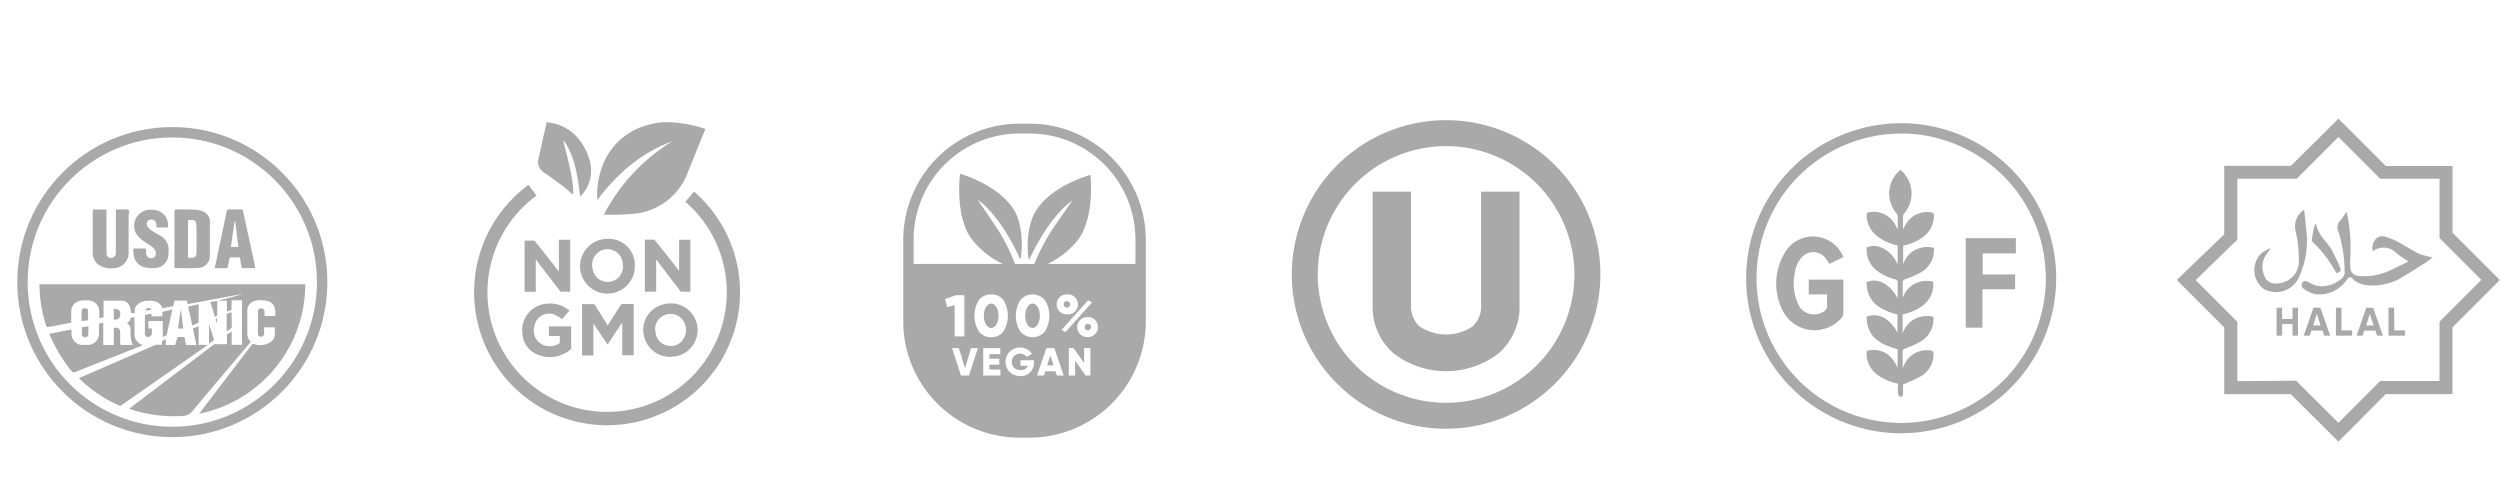 <svg xmlns="http://www.w3.org/2000/svg" viewBox="0 0 337.03 67.75"><defs><style>.cls-1,.cls-3{fill:none;}.cls-2{fill:#a9a9a9;}.cls-3{stroke:#a9a9a9;stroke-miterlimit:10;stroke-width:1.4px;}</style></defs><title>list-icon</title><g id="Layer_2" data-name="Layer 2"><g id="Слой_1" data-name="Слой 1"><rect class="cls-1" width="49.25" height="67.75"/><path class="cls-2" d="M256.3,58.41a20.9,20.9,0,1,1,20.9-20.9A20.93,20.93,0,0,1,256.3,58.41Zm0-40.4a19.5,19.5,0,1,0,19.5,19.5A19.53,19.53,0,0,0,256.3,18Z"/><path class="cls-2" d="M195,57.8A20.8,20.8,0,1,1,215.75,37,20.82,20.82,0,0,1,195,57.8Zm0-38.1A17.3,17.3,0,1,0,212.25,37,17.32,17.32,0,0,0,195,19.7Z"/><path class="cls-2" d="M81.84,57.33A17.94,17.94,0,0,1,71.25,24.92l1.07,1.46a16.13,16.13,0,1,0,20.07.81l1.18-1.36a17.94,17.94,0,0,1-11.73,31.5Z"/><circle class="cls-3" cx="23.23" cy="38.03" r="20.2"/><path class="cls-2" d="M315.25,59.53l-6.45-6.4-8.95,0v-9l-6.39-6.39,6.39-6.15V22.35h9L315.25,16l6.38,6.38h9v9L337,37.75l-6.38,6.38v9h-9Zm-5.71-8.2L315.25,57l5.63-5.64h8v-8l5.63-5.63-5.63-5.63v-8h-8l-5.63-5.63-5.63,5.63h-8v8.21L296,37.76l5.62,5.62v8Z"/><path class="cls-2" d="M31.21,41.78a3.74,3.74,0,0,1-.62.22V40.53h-1v-.05c.51-.11,3.11-.81,3.1-.84S25.31,41,25.31,41l-.12-.48H23.54l-.2.76-1.47.27s-.22-1.14-1.92-1a2.13,2.13,0,0,0-1.29.41,1.21,1.21,0,0,0-.5.86l0,.37a4.08,4.08,0,0,1-.51,0c0-.19,0-1.63-1.24-1.66-.76,0-2.37,0-2.45,0,0,.62,0,2.25,0,2.25a4.83,4.83,0,0,1-.57.1v-.69a1.55,1.55,0,0,0-1.71-1.7,4.39,4.39,0,0,0-.89.06A1.46,1.46,0,0,0,9.6,42c0,.45,0,1.22,0,1.5,0,0-2.1.41-3.06.57-.13,0-.25,0-.31-.15a18.29,18.29,0,0,1-.91-5.43c0-.06,0-.11,0-.17H41.16A17.85,17.85,0,0,1,26.87,55.77l.16-.24,6.87-9a.31.31,0,0,1,.4-.13,2.55,2.55,0,0,0,2.15-.27,1.24,1.24,0,0,0,.6-1c0-.07,0-1,0-1H35.61s0,.59,0,.81a.41.41,0,0,1-.38.44.37.37,0,0,1-.46-.31,1.77,1.77,0,0,1,0-.32c0-.88,0-1.77,0-2.65,0-.41.1-.51.45-.51a.4.4,0,0,1,.44.4c0,.19,0,.38,0,.6h1.45c.1-1.4-.37-2-1.55-2.1a3.57,3.57,0,0,0-1.22.07,1.37,1.37,0,0,0-1,1.33c0,1,0,2.09,0,3.13a1.5,1.5,0,0,0,.47,1.06c-.23.28-5.48,6.47-7.85,9.32a1.69,1.69,0,0,1-1.33.67,18.51,18.51,0,0,1-7-.89l-.21-.08L28.89,46.4l1.71,0c0-.23,0-.63,0-.86v-.45s.25-.14.63-.41v1.8h1.39v-6H31.22"/><path class="cls-2" d="M22.3,46.51h1.3l.34-1.08.93,0c.05.3.2,1.09.2,1.09h1.42L26,44.29s.33-.11.78-.3v2.5H28l-.24.19-11.3,7.89a.37.37,0,0,1-.43.08,18.07,18.07,0,0,1-5.24-3.52L10.65,51l.21-.12c3.35-1.45,6.69-2.91,10-4.34a1.54,1.54,0,0,1,.28-.07h.7l0-.5a4.72,4.72,0,0,0,.51-.24C22.4,45.9,22.33,46.29,22.3,46.51Z"/><path class="cls-2" d="M17.87,46.5a5,5,0,0,1-.26-1.93c0-.42-.09-.86-.56-1,.33-.08.48-.3.54-.7.29-.07.32-.06.54-.12,0,.14,0,1.56,0,2.17a1.5,1.5,0,0,0,1.13,1.59,1.46,1.46,0,0,1-.21.11l-8.94,3.54c-.13,0-.24.09-.36,0A20.59,20.59,0,0,1,6.64,45l3-.58V45a1.49,1.49,0,0,0,1.47,1.5h.7A1.5,1.5,0,0,0,13.34,45V43.63a3.85,3.85,0,0,1,.58-.12v3h1.42V44.21c.58-.12.86.09.86.63s0,1,0,1.43c0,.18.05.24.23.24Z"/><path class="cls-2" d="M23.52,36.14v-.29c0-2.43,0-4.86,0-7.3,0-.26.08-.33.33-.32.88,0,1.75,0,2.62.05a2.67,2.67,0,0,1,.83.21,1.44,1.44,0,0,1,1,1.4c0,1.53,0,3.06,0,4.59a1.63,1.63,0,0,1-1.59,1.64C25.64,36.2,24.6,36.14,23.52,36.14Zm1.83-6.48c0,.1,0,.17,0,.24v4.59c0,.11,0,.26.14.26.76,0,1,0,1-.81a1.92,1.92,0,0,0,0-.24c0-1,0-1.89,0-2.84a5.81,5.81,0,0,0-.05-.72c-.05-.35-.21-.47-.57-.48Z"/><path class="cls-2" d="M12.56,28.25h1.8v5.88a.59.59,0,0,0,.61.64.63.63,0,0,0,.65-.67c0-1.36,0-2.72,0-4.08V28.24h.92c.27,0,.64-.07.8.08s0,.5,0,.77c0,1.63,0,3.26,0,4.89a2.06,2.06,0,0,1-2.09,2.17,2.84,2.84,0,0,1-2-.49,1.9,1.9,0,0,1-.75-1.5c0-1.92,0-3.83,0-5.75A1.15,1.15,0,0,1,12.56,28.25Z"/><path class="cls-2" d="M34.39,36.15H32.71c-.06,0-.15-.12-.16-.19-.07-.35-.12-.71-.17-1.06,0-.15-.07-.21-.22-.2h-1c-.16,0-.21.06-.24.21-.06.36-.13.73-.22,1.08,0,.07-.1.17-.15.17h-1.6c.13-.64.26-1.26.39-1.87q.61-2.89,1.22-5.8c0-.2.12-.26.32-.26h1.62c.15,0,.23,0,.26.2l1.62,7.47C34.37,36,34.37,36.05,34.39,36.15Zm-2.68-6.31h-.08l-.5,3.45h1Z"/><path class="cls-2" d="M21.11,30.67c0-.21,0-.39-.08-.57a.57.57,0,0,0-.48-.48.61.61,0,0,0-.66.2.63.63,0,0,0,0,.72,2.06,2.06,0,0,0,.51.51c.4.27.82.5,1.24.75a2.08,2.08,0,0,1,1.09,1.92,4.57,4.57,0,0,1-.05.83,1.88,1.88,0,0,1-1.85,1.59,4.77,4.77,0,0,1-1.31-.09A2,2,0,0,1,18,34.2c-.07-.86-.09-.68.64-.7h.84c.16,0,.22.06.22.22s0,.27,0,.41a.67.67,0,0,0,.76.68A.64.64,0,0,0,21,34a1.23,1.23,0,0,0-.36-.61c-.3-.26-.67-.45-1-.69a5.64,5.64,0,0,1-1.15-1A2.16,2.16,0,0,1,20,28.29a3.51,3.51,0,0,1,1.12.06,2.09,2.09,0,0,1,1.54,2.17c0,.05-.07.14-.11.14Z"/><path class="cls-2" d="M21.94,45.42c0-.6,0-2.14,0-2.14H20v1l.47,0c0,.25,0,.49,0,.73a.51.51,0,0,1-.52.42.43.43,0,0,1-.42-.47c0-.77,0-1.55,0-2.32,0-.07.07-.19.12-.2.24-.07.51-.11.78-.16,0,.19,0,.37,0,.37h1.46v-.59s1-.27,1.34-.34c0,.09-.77,3.47-.77,3.47S22.31,45.29,21.94,45.42Z"/><path class="cls-2" d="M25.93,43.89c-.18-.83-.57-2.54-.57-2.54L26.78,41c0,.1,0,2.47,0,2.47S26.17,43.8,25.93,43.89Z"/><path class="cls-2" d="M31.22,42.08c0,.69.05,2.08,0,2.12a6.27,6.27,0,0,1-.66.49V42.3A5.93,5.93,0,0,0,31.22,42.08Z"/><path class="cls-2" d="M11,43.3c0-.48,0-.93,0-1.38a.38.38,0,0,1,.36-.37c.21,0,.48.06.5.25a12.87,12.87,0,0,1,0,1.39S11.31,43.25,11,43.3Z"/><path class="cls-2" d="M28.37,40.73l.91-.18c0,.07,0,2,0,2l-.3.18S28.55,41.34,28.37,40.73Z"/><path class="cls-2" d="M11.92,44c0,.35,0,.67,0,1a.45.45,0,0,1-.48.47c-.26,0-.41-.19-.41-.49a.86.86,0,0,1,0-.16c0-.28,0-.69,0-.69A7.32,7.32,0,0,1,11.92,44Z"/><path class="cls-2" d="M28.18,43.7c.23.73.45,1.39.65,2a.27.27,0,0,1-.07.21c-.17.14-.35.26-.58.42Z"/><path class="cls-2" d="M24.41,41.89l.3,2.4H24l.34-2.4Z"/><path class="cls-2" d="M15.34,43.09c0-.31,0-1.45,0-1.45.71,0,.81.3.84.44C16.4,43.09,15.59,43.13,15.34,43.09Z"/><path class="cls-2" d="M19.58,41.89c.14-.42.69-.54.8-.13Z"/><path class="cls-2" d="M29.26,42.93v.64C29,43.07,29,43,29.26,42.93Z"/><path class="cls-2" d="M81.41,28.93a25.41,25.41,0,0,1,9.22-9.88A20.15,20.15,0,0,0,85,22.25,26,26,0,0,0,80.51,27c0-.47,0-.9,0-1.33A11.33,11.33,0,0,1,81,23a8.93,8.93,0,0,1,6.08-6.08,9.41,9.41,0,0,1,3.62-.42,18.33,18.33,0,0,1,4.22.82l.18.08c-.23.57-.47,1.12-.7,1.68-.54,1.35-1.06,2.7-1.62,4A8.59,8.59,0,0,1,86,28.75,28.46,28.46,0,0,1,81.41,28.93Z"/><path class="cls-2" d="M73.68,16.49c4.51.37,5.77,4.7,5.9,5.5a4.86,4.86,0,0,1-1.37,4.51c-.44-4.09-1.13-6-2.23-7.59-.18.07,1.41,4.78,1.3,7.32l-.06,0c-.46-.4-.92-.81-1.4-1.18-.74-.57-1.5-1.12-2.26-1.65a2,2,0,0,1-1-1.2A2.92,2.92,0,0,1,72.69,21c.31-1.46.63-2.91,1-4.37C73.64,16.56,73.66,16.54,73.68,16.49Z"/><path class="cls-2" d="M83.83,43.55l-1.92,2.9L80,43.62h0v4.3H78.46V41c.54,0,1.07,0,1.6,0,.06,0,.13.09.17.15l1.7,2.73.74-1.19,1-1.55a.3.3,0,0,1,.28-.16h1.48v6.91H83.88V43.55Z"/><path class="cls-2" d="M75.34,32.32h1.54v7H75.63a.32.32,0,0,1-.17-.14l-3.08-4c0-.05-.08-.1-.15-.19v4.35H70.72v-6.9h1.33s2.2,2.75,3.1,3.92l.19.23Z"/><path class="cls-2" d="M91.55,32.32h1.52v7c-.41,0-.83,0-1.24,0-.06,0-.12-.08-.16-.13l-2.94-3.86-.27-.35v4.34H86.94V32.31h1.28s2.2,2.73,3.1,3.92a3.69,3.69,0,0,1,.23.3Z"/><path class="cls-2" d="M90.41,48.11a3.59,3.59,0,0,1-3.59-2.79A3.54,3.54,0,0,1,89.6,41a3.6,3.6,0,1,1,1.69,7C91,48.05,90.7,48.07,90.41,48.11Zm-2.07-3.63a4.81,4.81,0,0,0,.07.53,2,2,0,0,0,1.37,1.53,1.93,1.93,0,0,0,2-.42,2.17,2.17,0,0,0,.66-2,2.07,2.07,0,0,0-4.12.38Z"/><path class="cls-2" d="M85.58,35.78a3.69,3.69,0,1,1-3.67-3.58A3.51,3.51,0,0,1,85.58,35.78Zm-1.61,0a2.09,2.09,0,0,0-3.09-1.93,2.17,2.17,0,0,0-1,2.33,2.06,2.06,0,0,0,4.1-.4Z"/><path class="cls-2" d="M76.78,41.86l-1,1.16c-.24-.15-.46-.32-.7-.44a2,2,0,0,0-3.05,1.47,2.08,2.08,0,0,0,1.63,2.58,2.41,2.41,0,0,0,1.68-.29.28.28,0,0,0,.13-.18c0-.28,0-.55,0-.86H74V44h3c0,.06,0,2.94,0,3a.29.29,0,0,1-.13.14,4.25,4.25,0,0,1-4.56.59,3.22,3.22,0,0,1-1.88-2.76,3.53,3.53,0,0,1,.74-2.68,3.45,3.45,0,0,1,2.52-1.34,3.89,3.89,0,0,1,2.87.77Z"/><path class="cls-2" d="M199.67,25.84V41.11A3.7,3.7,0,0,1,198.53,44a6.42,6.42,0,0,1-7.16,0,3.7,3.7,0,0,1-1.15-2.91V25.84h-5.17V41.11a8.25,8.25,0,0,0,2.84,6.54,11.62,11.62,0,0,0,14.12,0,8.28,8.28,0,0,0,2.84-6.54V25.84Z"/><path class="cls-2" d="M255.82,49.58V47.07c-2.29-.61-4.18-1.61-4.17-4.38,1.56-.6,3.18.25,4.16,2.18V42.41c-2.27-.62-4.17-1.6-4.16-4.38,1.48-.63,3.12.22,4.18,2.19,0-.8,0-1.53,0-2.26,0-.11-.19-.26-.32-.3A6.6,6.6,0,0,1,253,36.47a3.55,3.55,0,0,1-1.34-3.1c1.43-.66,3.3.31,4.16,2.27V33.08A6.62,6.62,0,0,1,253,31.79,3.61,3.61,0,0,1,251.65,29c0-.26.07-.35.33-.39a3.32,3.32,0,0,1,3.71,2.08.28.28,0,0,0,.14.17c0-.58,0-1.17,0-1.76a.93.93,0,0,0-.24-.43,4.12,4.12,0,0,1,.61-5.77,4.13,4.13,0,0,1,.53,5.85.78.78,0,0,0-.18.46c0,.55,0,1.1,0,1.71a11.65,11.65,0,0,1,.57-1,3.36,3.36,0,0,1,3.39-1.26.44.44,0,0,1,.21.35,3.57,3.57,0,0,1-1.34,2.84,6.58,6.58,0,0,1-2.81,1.26v2.57a3.3,3.3,0,0,1,1.64-2,3.67,3.67,0,0,1,2.51-.27A3.52,3.52,0,0,1,259,36.7a12.26,12.26,0,0,1-2.13.93c-.28.1-.36.2-.36.47,0,.68,0,1.36,0,2.06a3.36,3.36,0,0,1,1.61-1.9,3.62,3.62,0,0,1,2.48-.3c.23,1.93-1,3.72-4.1,4.43V45a3.29,3.29,0,0,1,1.63-2,3.69,3.69,0,0,1,2.52-.29A3.51,3.51,0,0,1,259,46a13.58,13.58,0,0,1-2.17,1c-.23.09-.33.16-.33.41,0,.69,0,1.39,0,2.22.12-.27.2-.43.27-.58a3.31,3.31,0,0,1,3.67-1.76.44.44,0,0,1,.22.37A3.43,3.43,0,0,1,259,50.7c-.75.44-1.58.75-2.45,1.15,0,.31,0,.74,0,1.18,0,.26-.07.51-.37.45-.13,0-.29-.28-.31-.45a11.56,11.56,0,0,1,0-1.32A6.81,6.81,0,0,1,253,50.46a3.6,3.6,0,0,1-1.37-2.84c0-.28.08-.36.36-.4C253.72,47,255,47.73,255.82,49.58Z"/><path class="cls-2" d="M248.47,34.68l-1.84.89c-.18-.25-.33-.51-.52-.75a2.07,2.07,0,0,0-3.2-.14,3.85,3.85,0,0,0-.95,2.11,6.85,6.85,0,0,0,.38,4.05,2.34,2.34,0,0,0,3.35,1.25.92.92,0,0,0,.63-1,12.93,12.93,0,0,1,0-1.4h-2.48v-2h4.67v.62c0,1.3,0,2.59,0,3.88a1.18,1.18,0,0,1-.24.65,4.81,4.81,0,0,1-8.05-1.19,8,8,0,0,1,.3-7.41,4.39,4.39,0,0,1,8,.48Z"/><path class="cls-2" d="M265,32.1h6.76v2.06h-4.47V37h4.37v2h-4.4v5.17H265Z"/><path class="cls-2" d="M316.35,28.54a22.33,22.33,0,0,1,.5,6.2,10.46,10.46,0,0,0,0,1.12c0,.87.42,1.29,1.21,1.35a8.21,8.21,0,0,0,4.31-.83l2.32-1.12-.67-.45a9.48,9.48,0,0,1-.89-.63,2.39,2.39,0,0,0-3.26-.29c-.25-1.22.56-2.27,1.62-2a8.57,8.57,0,0,1,2,.85c.91.47,1.77,1.06,2.69,1.5a9.25,9.25,0,0,0,1.76.44,9.73,9.73,0,0,1-.8.64c-1.23.78-2.46,1.57-3.71,2.29-1.51.86-4.74,1.42-6.15.08-.46-.45-.54-.43-.94.08a4.46,4.46,0,0,1-4,1.91,3.72,3.72,0,0,1-1.92-.88.64.64,0,0,1-.12-.56.54.54,0,0,1,.79-.27,5.66,5.66,0,0,0,1.24.55,3.87,3.87,0,0,0,3.37-1,1.1,1.1,0,0,0,.38-1,18,18,0,0,0-.81-5.24,1.33,1.33,0,0,1,.31-1.64A11.87,11.87,0,0,0,316.35,28.54Z"/><path class="cls-2" d="M306.05,33.57l-.51.72a2.87,2.87,0,0,0-.29,2.83,1.46,1.46,0,0,0,1.33,1.09,3.16,3.16,0,0,0,2.44-.85,2.78,2.78,0,0,0,.89-2.08,18,18,0,0,0-.4-4,2.66,2.66,0,0,1,1.11-3c.1.89.22,1.75.28,2.62a11.72,11.72,0,0,1-1,6.54,3.4,3.4,0,0,1-4.74,1.5,3.17,3.17,0,0,1-.22-4.86,8.75,8.75,0,0,1,1.07-.62Z"/><path class="cls-2" d="M312.2,30.13c.37,1.77,1.74,2.6,2.38,4,.28.6.59,1.19.84,1.81s.13.63-.4.91c-.08-.13-.18-.26-.26-.41a17.13,17.13,0,0,0-3-3.84.55.55,0,0,1-.08-.41c.08-.53.18-1,.28-1.56A3.07,3.07,0,0,1,312.2,30.13Z"/><path class="cls-2" d="M309.06,41.48h.74v3.77h-.74V43.69h-1.4v1.56h-.75V41.48h.75V43h1.4Z"/><path class="cls-2" d="M313.33,45.25l-.22-.68H311.6l-.23.68h-.8l1.32-3.77h.92l1.33,3.77Zm-1.49-1.37h1l-.51-1.55Z"/><path class="cls-2" d="M315.66,44.54h1.44v.71h-2.19V41.48h.75Z"/><path class="cls-2" d="M320.46,45.25l-.23-.68h-1.5l-.23.68h-.8L319,41.48h.92l1.33,3.77ZM319,43.88h1l-.52-1.55Z"/><path class="cls-2" d="M322.79,44.54h1.44v.71H322V41.48h.75Z"/><path class="cls-2" d="M138.81,59h-1.38a15.68,15.68,0,0,1-15.66-15.67v-11a15.68,15.68,0,0,1,15.66-15.66h1.38a15.68,15.68,0,0,1,15.66,15.66v11A15.69,15.69,0,0,1,138.81,59ZM137.43,18a14.28,14.28,0,0,0-14.26,14.26v11a14.28,14.28,0,0,0,14.26,14.27h1.38a14.28,14.28,0,0,0,14.26-14.27v-11A14.28,14.28,0,0,0,138.81,18Z"/><ellipse class="cls-2" cx="133.62" cy="42.57" rx="0.99" ry="1.65"/><ellipse class="cls-2" cx="139.2" cy="42.57" rx="0.99" ry="1.65"/><polygon class="cls-2" points="141.17 49.26 142.03 49.26 141.6 47.9 141.17 49.26"/><path class="cls-2" d="M143.83,41.47a.38.38,0,0,0,.3-.13.45.45,0,0,0,.12-.31.47.47,0,0,0-.11-.31.43.43,0,0,0-.31-.12.41.41,0,0,0-.31.12.49.49,0,0,0-.11.31.47.47,0,0,0,.11.31A.39.39,0,0,0,143.83,41.47Z"/><path class="cls-2" d="M146.66,43.66a.41.41,0,0,0-.31.12.49.49,0,0,0-.11.31.47.47,0,0,0,.11.31.39.39,0,0,0,.31.13.38.38,0,0,0,.3-.13.45.45,0,0,0,.12-.31.47.47,0,0,0-.11-.31A.43.43,0,0,0,146.66,43.66Z"/><path class="cls-2" d="M122.47,35.58v7.31c0,8.59,6.7,15.56,15,15.56h1.38c8.26,0,15-7,15-15.56V35.58Zm20.38,4.5a1.35,1.35,0,0,1,1-.39,1.35,1.35,0,1,1,0,2.69,1.35,1.35,0,0,1-1-.39,1.34,1.34,0,0,1,0-1.91Zm-5.31.39a2.17,2.17,0,0,1,3.33,0,4,4,0,0,1,0,4.2,2.15,2.15,0,0,1-3.33,0,4,4,0,0,1,0-4.2Zm-10.13-.15,1.45-.52H130v5.55H128.7V41.14l-1,.27Zm3.22,10.31h-1.08l-1.2-3.7h.92l.82,2.72.82-2.72h.92Zm4.24,0h-2.32v-3.7h2.3v.81h-1.46v.62h1.33v.8h-1.33v.66h1.48Zm-1.25-5.17a2,2,0,0,1-1.66-.79,4,4,0,0,1,0-4.2,2,2,0,0,1,1.66-.78,2,2,0,0,1,1.66.78,4,4,0,0,1,0,4.2A2,2,0,0,1,133.62,45.46Zm5.76,3.43a1.76,1.76,0,0,1-.51,1.32,1.82,1.82,0,0,1-1.31.49,2,2,0,0,1-1.43-.55,1.84,1.84,0,0,1-.57-1.36,1.91,1.91,0,0,1,1.94-1.93,1.91,1.91,0,0,1,.95.23,1.72,1.72,0,0,1,.67.61l-.72.41a.92.92,0,0,0-.36-.31,1.19,1.19,0,0,0-.54-.12,1.06,1.06,0,0,0-.78.31,1.09,1.09,0,0,0-.31.8,1.06,1.06,0,0,0,.31.79,1.21,1.21,0,0,0,.85.3.91.91,0,0,0,1-.57h-1v-.74h1.85Zm3.09,1.74-.18-.58h-1.38l-.18.58h-.93l1.26-3.7h1.08l1.26,3.7Zm.64-6.16,3.59-4,.52.3-3.58,4ZM147,50.63h-.64l-1.42-2v2h-.85v-3.7h.64l1.42,2v-2H147Zm.62-5.58a1.32,1.32,0,0,1-1,.39,1.35,1.35,0,0,1-1-.39,1.34,1.34,0,0,1,0-1.91,1.35,1.35,0,0,1,1-.39,1.34,1.34,0,0,1,1,2.3Z"/><path class="cls-2" d="M145.43,32.19a11.57,11.57,0,0,1-6.27,4.15,26.79,26.79,0,0,1,2.56-5.19c.67-1,2.83-4.09,2.83-4.09s-2.89,1.69-5.82,8c-.09.21-.74-4.26,1.07-6.88C142,24.92,147,23.58,147,23.58S147.65,29,145.43,32.19Z"/><path class="cls-2" d="M130.87,32.07a11.58,11.58,0,0,0,6.23,4.21,26.74,26.74,0,0,0-2.51-5.22c-.65-1-2.77-4.11-2.77-4.11s2.87,1.72,5.72,8c.09.2.79-4.26-1-6.9-2.18-3.23-7.11-4.63-7.11-4.63S128.69,28.83,130.87,32.07Z"/></g></g></svg>